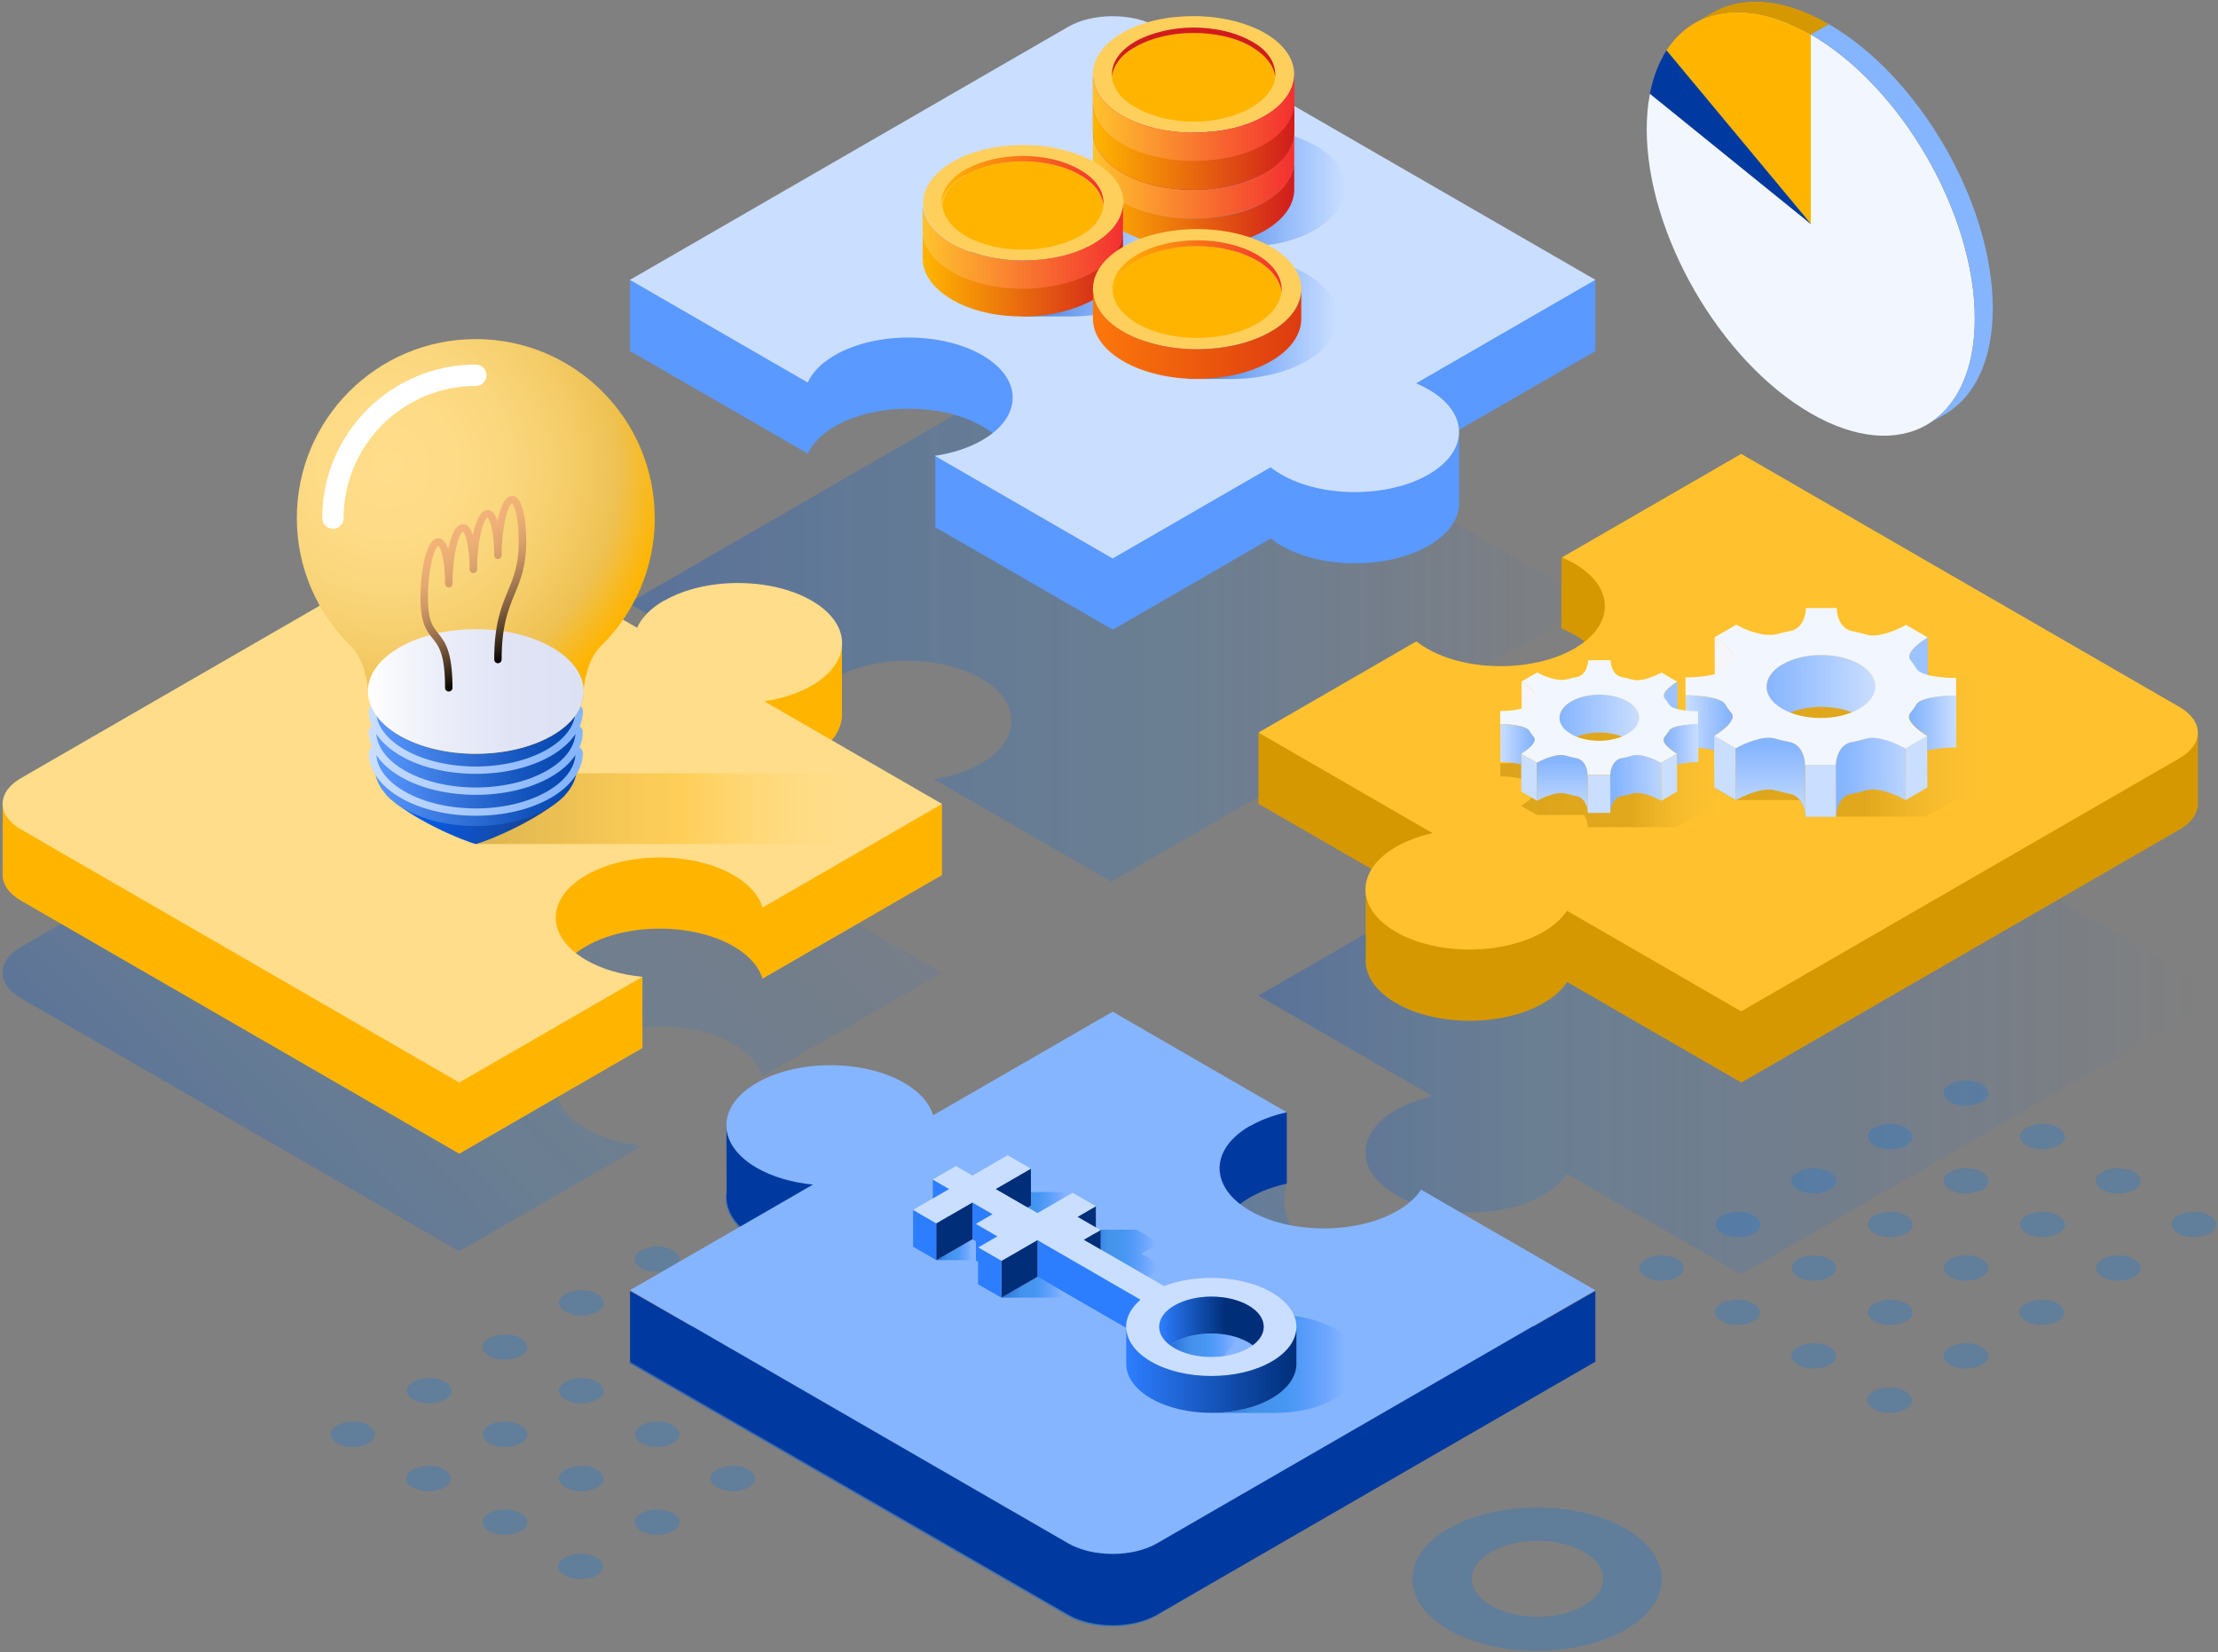 <svg width="545" height="406" viewBox="0 0 545 406" fill="none" xmlns="http://www.w3.org/2000/svg">
<rect x="0" y="0" width="545" height="406" fill="#808080" stroke="none"/>
<g clip-path="url(#clip0_66_44020)">
<path style="mix-blend-mode:multiply" d="M271.467 266.158L270.203 268.212L229.145 291.909C227.898 287.644 223.387 283.624 215.611 281.202C207.835 278.779 199.97 278.832 192.44 281.131C176.168 286.099 173.956 297.983 185.805 304.829C189.702 307.076 194.546 308.445 199.602 308.936L154.612 334.898L262.321 397.091C268.324 400.549 278.137 400.549 284.123 397.091L390.041 334.617L324.689 308.34C317.756 305.549 314.069 297.983 316.123 290.804L271.431 266.141L271.467 266.158Z" fill="url(#paint0_linear_66_44020)"/>
<path style="mix-blend-mode:multiply" opacity="0.5" d="M383.792 201.596C384.863 202.053 385.881 202.544 386.846 203.106C396.834 208.881 396.834 218.237 386.846 223.995C376.858 229.77 360.656 229.77 350.651 223.995C349.685 223.433 348.825 222.854 348.035 222.222L309.224 244.638L352.02 269.354C348.737 270.073 345.666 271.197 343.015 272.724C333.027 278.499 333.027 287.855 343.015 293.613C353.003 299.388 369.205 299.388 379.211 293.613C381.861 292.085 383.792 290.313 385.038 288.417L427.834 313.132L535.543 250.94C541.547 247.482 541.547 241.812 535.543 238.354L427.834 176.161L383.792 201.596Z" fill="url(#paint1_linear_66_44020)"/>
<path style="mix-blend-mode:multiply" opacity="0.5" d="M163.213 189.01C159.878 190.941 157.649 193.276 156.543 195.733L112.852 170.509L5.143 232.684C-0.861 236.142 -0.861 241.812 5.143 245.27L112.852 307.462L157.842 281.501C152.786 281.009 147.942 279.64 144.045 277.393C134.057 271.618 134.057 262.262 144.045 256.504C154.033 250.729 170.235 250.729 180.24 256.504C184.137 258.751 186.507 261.56 187.367 264.474L228.425 240.776L231.48 239.021L187.788 213.796C192.054 213.164 196.091 211.883 199.427 209.952C209.415 204.177 209.415 194.821 199.427 189.063C189.438 183.288 173.236 183.288 163.231 189.063L163.213 189.01Z" fill="url(#paint2_linear_66_44020)"/>
<g style="mix-blend-mode:multiply" opacity="0.5">
<path d="M283.984 86.005C277.98 82.547 268.168 82.547 262.182 86.005L154.473 148.197L198.164 173.422C199.27 170.964 201.481 168.63 204.834 166.699C214.822 160.924 231.024 160.924 241.03 166.699C251.018 172.474 251.018 181.83 241.03 187.588C237.695 189.519 233.657 190.8 229.392 191.432L273.083 216.657L311.894 194.241C312.666 194.855 313.544 195.452 314.509 196.013C324.497 201.789 340.699 201.789 350.705 196.013C360.693 190.238 360.693 180.882 350.705 175.125C349.74 174.563 348.721 174.071 347.651 173.615L391.693 148.18L283.984 85.987V86.005Z" fill="url(#paint3_linear_66_44020)"/>
</g>
<path style="mix-blend-mode:multiply" opacity="0.3" d="M399.362 375.552C387.425 368.706 367.941 368.706 356.004 375.552C344.068 382.398 344.068 393.633 356.004 400.479C367.941 407.325 387.425 407.325 399.362 400.479C411.298 393.633 411.298 382.398 399.362 375.552ZM366.361 394.51C360.041 390.824 360.041 385.031 366.361 381.345C372.68 377.659 382.861 377.659 389.181 381.345C395.5 385.031 395.5 390.824 389.181 394.51C382.861 398.197 372.68 398.197 366.361 394.51Z" fill="url(#paint4_linear_66_44020)"/>
<g style="mix-blend-mode:multiply" opacity="0.3">
<path d="M479.215 270.757C481.321 271.986 484.656 271.986 486.938 270.757C489.22 269.528 489.045 267.598 486.938 266.369C484.832 265.14 481.497 265.14 479.215 266.369C476.933 267.598 477.108 269.528 479.215 270.757Z" fill="url(#paint5_linear_66_44020)"/>
<path d="M497.996 281.465C500.102 282.694 503.438 282.694 505.72 281.465C508.002 280.236 507.826 278.305 505.72 277.076C503.613 275.848 500.278 275.848 497.996 277.076C495.714 278.305 495.889 280.236 497.996 281.465Z" fill="url(#paint6_linear_66_44020)"/>
<path d="M516.604 292.349C518.71 293.577 522.045 293.577 524.327 292.349C526.609 291.12 526.434 289.189 524.327 287.96C522.221 286.731 518.886 286.731 516.604 287.96C514.322 289.189 514.497 291.12 516.604 292.349Z" fill="url(#paint7_linear_66_44020)"/>
<path d="M542.934 298.667C540.827 297.438 537.492 297.438 535.21 298.667C532.928 299.896 533.104 301.827 535.21 303.056C537.317 304.284 540.652 304.284 542.934 303.056C545.216 301.827 545.04 299.896 542.934 298.667Z" fill="url(#paint8_linear_66_44020)"/>
<path d="M460.607 281.465C462.714 282.694 466.049 282.694 468.331 281.465C470.613 280.236 470.437 278.305 468.331 277.076C466.224 275.848 462.889 275.848 460.607 277.076C458.325 278.305 458.501 280.236 460.607 281.465Z" fill="url(#paint9_linear_66_44020)"/>
<path d="M479.215 292.349C481.321 293.577 484.656 293.577 486.938 292.349C489.22 291.12 489.045 289.189 486.938 287.96C484.832 286.731 481.497 286.731 479.215 287.96C476.933 289.189 477.108 291.12 479.215 292.349Z" fill="url(#paint10_linear_66_44020)"/>
<path d="M497.996 303.056C500.102 304.284 503.438 304.284 505.72 303.056C508.002 301.827 507.826 299.896 505.72 298.667C503.613 297.438 500.278 297.438 497.996 298.667C495.714 299.896 495.889 301.827 497.996 303.056Z" fill="url(#paint11_linear_66_44020)"/>
<path d="M524.328 309.376C522.222 308.147 518.887 308.147 516.605 309.376C514.498 310.604 514.498 312.535 516.605 313.764C518.711 314.993 522.046 314.993 524.328 313.764C526.61 312.535 526.435 310.604 524.328 309.376Z" fill="url(#paint12_linear_66_44020)"/>
<path d="M441.825 292.349C443.931 293.577 447.267 293.577 449.549 292.349C451.831 291.12 451.655 289.189 449.549 287.96C447.442 286.731 444.107 286.731 441.825 287.96C439.543 289.189 439.719 291.12 441.825 292.349Z" fill="url(#paint13_linear_66_44020)"/>
<path d="M460.607 303.056C462.714 304.284 466.049 304.284 468.331 303.056C470.613 301.827 470.437 299.896 468.331 298.667C466.224 297.438 462.889 297.438 460.607 298.667C458.325 299.896 458.501 301.827 460.607 303.056Z" fill="url(#paint14_linear_66_44020)"/>
<path d="M479.214 313.764C481.32 314.993 484.655 314.993 486.937 313.764C489.219 312.535 489.044 310.604 486.937 309.376C484.831 308.147 481.496 308.147 479.214 309.376C477.107 310.604 477.107 312.535 479.214 313.764Z" fill="url(#paint15_linear_66_44020)"/>
<path d="M505.545 320.258C503.439 319.03 500.104 319.03 497.822 320.258C495.54 321.487 495.715 323.418 497.822 324.647C499.928 325.876 503.263 325.876 505.545 324.647C507.827 323.418 507.652 321.487 505.545 320.258Z" fill="url(#paint16_linear_66_44020)"/>
<path d="M423.218 303.056C425.324 304.284 428.659 304.284 430.941 303.056C433.223 301.827 433.048 299.896 430.941 298.667C428.835 297.438 425.5 297.438 423.218 298.667C420.936 299.896 421.111 301.827 423.218 303.056Z" fill="url(#paint17_linear_66_44020)"/>
<path d="M441.824 313.764C443.931 314.993 447.266 314.993 449.548 313.764C451.83 312.535 451.654 310.604 449.548 309.376C447.442 308.147 444.106 308.147 441.824 309.376C439.718 310.604 439.718 312.535 441.824 313.764Z" fill="url(#paint18_linear_66_44020)"/>
<path d="M460.607 324.647C462.714 325.876 466.049 325.876 468.331 324.647C470.613 323.418 470.437 321.487 468.331 320.258C466.224 319.03 462.889 319.03 460.607 320.258C458.325 321.487 458.501 323.418 460.607 324.647Z" fill="url(#paint19_linear_66_44020)"/>
<path d="M486.938 330.966C484.832 329.737 481.497 329.737 479.215 330.966C476.933 332.195 477.108 334.126 479.215 335.354C481.321 336.583 484.656 336.583 486.938 335.354C489.22 334.126 489.045 332.195 486.938 330.966Z" fill="url(#paint20_linear_66_44020)"/>
<path d="M412.159 309.376C410.053 308.147 406.718 308.147 404.436 309.376C402.329 310.604 402.329 312.535 404.436 313.764C406.542 314.993 409.877 314.993 412.159 313.764C414.266 312.535 414.266 310.604 412.159 309.376Z" fill="url(#paint21_linear_66_44020)"/>
<path d="M430.767 320.258C428.661 319.03 425.326 319.03 423.044 320.258C420.762 321.487 420.937 323.418 423.044 324.647C425.15 325.876 428.485 325.876 430.767 324.647C433.049 323.418 432.874 321.487 430.767 320.258Z" fill="url(#paint22_linear_66_44020)"/>
<path d="M449.549 330.966C447.442 329.737 444.107 329.737 441.825 330.966C439.543 332.195 439.719 334.126 441.825 335.354C443.931 336.583 447.267 336.583 449.549 335.354C451.831 334.126 451.655 332.195 449.549 330.966Z" fill="url(#paint23_linear_66_44020)"/>
<path d="M468.156 341.849C466.05 340.621 462.714 340.621 460.432 341.849C458.15 343.078 458.326 345.009 460.432 346.238C462.539 347.466 465.874 347.466 468.156 346.238C470.438 345.009 470.262 343.078 468.156 341.849Z" fill="url(#paint24_linear_66_44020)"/>
</g>
<g style="mix-blend-mode:multiply" opacity="0.3">
<path d="M157.598 311.605C159.704 312.834 163.04 312.834 165.322 311.605C167.604 310.376 167.428 308.445 165.322 307.216C163.215 305.988 159.88 305.988 157.598 307.216C155.316 308.445 155.492 310.376 157.598 311.605Z" fill="url(#paint25_linear_66_44020)"/>
<path d="M176.378 322.312C178.484 323.541 181.819 323.541 184.101 322.312C186.383 321.084 186.208 319.153 184.101 317.924C181.995 316.695 178.66 316.695 176.378 317.924C174.096 319.153 174.271 321.084 176.378 322.312Z" fill="url(#paint26_linear_66_44020)"/>
<path d="M194.986 333.196C197.093 334.424 200.428 334.424 202.71 333.196C204.992 331.967 204.816 330.036 202.71 328.807C200.603 327.579 197.268 327.579 194.986 328.807C192.704 330.036 192.88 331.967 194.986 333.196Z" fill="url(#paint27_linear_66_44020)"/>
<path d="M221.316 339.515C219.209 338.286 215.874 338.286 213.592 339.515C211.31 340.744 211.486 342.674 213.592 343.903C215.699 345.132 219.034 345.132 221.316 343.903C223.598 342.674 223.422 340.744 221.316 339.515Z" fill="url(#paint28_linear_66_44020)"/>
<path d="M138.989 322.312C141.096 323.541 144.431 323.541 146.713 322.312C148.995 321.084 148.819 319.153 146.713 317.924C144.606 316.695 141.271 316.695 138.989 317.924C136.707 319.153 136.883 321.084 138.989 322.312Z" fill="url(#paint29_linear_66_44020)"/>
<path d="M157.598 333.196C159.704 334.424 163.04 334.424 165.322 333.196C167.604 331.967 167.428 330.036 165.322 328.807C163.215 327.579 159.88 327.579 157.598 328.807C155.316 330.036 155.492 331.967 157.598 333.196Z" fill="url(#paint30_linear_66_44020)"/>
<path d="M176.378 343.903C178.484 345.132 181.819 345.132 184.101 343.903C186.383 342.674 186.208 340.744 184.101 339.515C181.995 338.286 178.66 338.286 176.378 339.515C174.096 340.744 174.271 342.674 176.378 343.903Z" fill="url(#paint31_linear_66_44020)"/>
<path d="M202.71 350.223C200.604 348.995 197.269 348.995 194.987 350.223C192.88 351.452 192.88 353.383 194.987 354.612C197.093 355.84 200.428 355.84 202.71 354.612C204.992 353.383 204.817 351.452 202.71 350.223Z" fill="url(#paint32_linear_66_44020)"/>
<path d="M120.207 333.196C122.313 334.424 125.648 334.424 127.93 333.196C130.212 331.967 130.037 330.036 127.93 328.807C125.824 327.579 122.489 327.579 120.207 328.807C117.925 330.036 118.1 331.967 120.207 333.196Z" fill="url(#paint33_linear_66_44020)"/>
<path d="M138.989 343.903C141.096 345.132 144.431 345.132 146.713 343.903C148.995 342.674 148.819 340.744 146.713 339.515C144.606 338.286 141.271 338.286 138.989 339.515C136.707 340.744 136.883 342.674 138.989 343.903Z" fill="url(#paint34_linear_66_44020)"/>
<path d="M157.596 354.612C159.702 355.84 163.038 355.84 165.32 354.612C167.602 353.383 167.426 351.452 165.32 350.223C163.213 348.995 159.878 348.995 157.596 350.223C155.49 351.452 155.49 353.383 157.596 354.612Z" fill="url(#paint35_linear_66_44020)"/>
<path d="M183.928 361.106C181.821 359.877 178.486 359.877 176.204 361.106C173.922 362.335 174.097 364.266 176.204 365.495C178.31 366.723 181.646 366.723 183.928 365.495C186.21 364.266 186.034 362.335 183.928 361.106Z" fill="url(#paint36_linear_66_44020)"/>
<path d="M101.6 343.903C103.707 345.132 107.042 345.132 109.324 343.903C111.606 342.674 111.43 340.744 109.324 339.515C107.218 338.286 103.882 338.286 101.6 339.515C99.318 340.744 99.494 342.674 101.6 343.903Z" fill="url(#paint37_linear_66_44020)"/>
<path d="M120.207 354.612C122.314 355.84 125.649 355.84 127.931 354.612C130.213 353.383 130.037 351.452 127.931 350.223C125.824 348.995 122.489 348.995 120.207 350.223C118.101 351.452 118.101 353.383 120.207 354.612Z" fill="url(#paint38_linear_66_44020)"/>
<path d="M138.989 365.495C141.096 366.723 144.431 366.723 146.713 365.495C148.995 364.266 148.819 362.335 146.713 361.106C144.606 359.877 141.271 359.877 138.989 361.106C136.707 362.335 136.883 364.266 138.989 365.495Z" fill="url(#paint39_linear_66_44020)"/>
<path d="M165.322 371.814C163.215 370.585 159.88 370.585 157.598 371.814C155.316 373.043 155.492 374.974 157.598 376.203C159.704 377.431 163.04 377.431 165.322 376.203C167.604 374.974 167.428 373.043 165.322 371.814Z" fill="url(#paint40_linear_66_44020)"/>
<path d="M90.541 350.223C88.435 348.995 85.1 348.995 82.818 350.223C80.711 351.452 80.711 353.383 82.818 354.612C84.924 355.84 88.259 355.84 90.541 354.612C92.648 353.383 92.648 351.452 90.541 350.223Z" fill="url(#paint41_linear_66_44020)"/>
<path d="M109.149 361.106C107.043 359.877 103.708 359.877 101.426 361.106C99.144 362.335 99.319 364.266 101.426 365.495C103.532 366.723 106.867 366.723 109.149 365.495C111.431 364.266 111.256 362.335 109.149 361.106Z" fill="url(#paint42_linear_66_44020)"/>
<path d="M127.93 371.814C125.824 370.585 122.489 370.585 120.207 371.814C117.925 373.043 118.1 374.974 120.207 376.203C122.313 377.431 125.648 377.431 127.93 376.203C130.212 374.974 130.037 373.043 127.93 371.814Z" fill="url(#paint43_linear_66_44020)"/>
<path d="M146.538 382.697C144.431 381.468 141.096 381.468 138.814 382.697C136.532 383.926 136.708 385.857 138.814 387.085C140.921 388.314 144.256 388.314 146.538 387.085C148.82 385.857 148.644 383.926 146.538 382.697Z" fill="url(#paint44_linear_66_44020)"/>
</g>
<path d="M529.892 187.939L427.835 129.029L401.821 144.055L401.171 139.456L383.67 136.964C383.67 136.964 383.67 154.271 383.67 154.465L383.863 154.429L383.811 154.465C384.881 154.921 385.899 155.412 386.865 155.974C396.853 161.749 396.853 171.105 386.865 176.863C376.877 182.638 360.675 182.638 350.669 176.863C349.704 176.301 348.844 175.722 348.054 175.09L328.288 186.5L309.243 180.005V197.506L352.038 222.222C351.424 222.362 350.827 222.503 350.248 222.661L335.591 217.781V235.264C335.538 235.773 335.538 236.282 335.591 236.791C335.907 240.319 338.399 243.795 343.051 246.481C353.039 252.256 369.241 252.256 379.247 246.481C381.897 244.954 383.828 243.181 385.074 241.285L427.87 266L535.579 203.808C538.3 202.228 539.792 200.209 540.038 198.138L540.073 198.173V180.005L529.927 187.939H529.892Z" fill="#D69800"/>
<path d="M383.794 136.964C384.864 137.42 385.882 137.911 386.848 138.473C396.836 144.248 396.836 153.604 386.848 159.362C376.86 165.12 360.658 165.137 350.652 159.362C349.687 158.8 348.827 158.221 348.037 157.589L309.226 180.005L352.021 204.721C348.739 205.44 345.667 206.564 343.016 208.091C333.028 213.866 333.028 223.222 343.016 228.98C353.004 234.755 369.206 234.755 379.212 228.98C381.863 227.453 383.794 225.68 385.04 223.784L427.836 248.499L535.545 186.307C541.548 182.849 541.548 177.179 535.545 173.721L427.836 111.528L383.794 136.964Z" fill="#FFC22E"/>
<path d="M225.073 198.612L213.892 204.861L187.772 189.782C192.037 189.151 196.075 187.869 199.41 185.938C204.149 183.2 206.624 179.672 206.888 176.091V176.02C206.905 175.669 206.905 175.318 206.888 174.985V157.993L203.131 158.642L200.779 165.91C200.34 165.611 199.884 165.33 199.41 165.049C189.422 159.274 173.22 159.274 163.214 165.049C159.879 166.98 157.65 169.315 156.544 171.772L112.853 146.548L14.658 203.211L17.326 197.489H0.65V214.99C0.65 217.272 2.142 219.553 5.144 221.291L112.853 283.484L157.843 257.522C157.843 257.522 157.808 257.522 157.79 257.522H157.86V240.021L136.691 244.585C135.866 240.284 138.306 235.808 144.028 232.508C154.016 226.733 170.218 226.733 180.224 232.508C184.121 234.755 186.49 237.564 187.351 240.477L228.409 216.78L231.463 215.025V197.524L225.073 198.63V198.612Z" fill="#FFB500"/>
<path d="M163.214 147.531C159.879 149.462 157.649 151.796 156.543 154.254L112.852 129.029L5.143 191.204C-0.86 194.662 -0.86 200.332 5.143 203.79L112.852 265.983L157.842 240.021C152.787 239.53 147.942 238.16 144.045 235.914C134.057 230.138 134.057 220.782 144.045 215.025C154.033 209.25 170.235 209.25 180.241 215.025C184.138 217.272 186.508 220.08 187.368 222.994L228.426 199.297L231.48 197.541L187.789 172.317C192.054 171.685 196.092 170.403 199.427 168.472C209.415 162.697 209.415 153.341 199.427 147.584C189.439 141.808 173.237 141.808 163.231 147.584L163.214 147.531Z" fill="#FFDD8A"/>
<path d="M392.007 334.582V317.222L376.875 325.858L349.228 309.884C347.982 311.78 346.051 313.553 343.401 315.08C333.413 320.855 317.211 320.855 307.205 315.08C297.217 309.305 297.217 299.949 307.205 294.191C309.838 292.664 312.91 291.558 316.175 290.839C316.193 290.839 316.193 290.839 316.21 290.839H316.192V273.355L305.924 270.582L295.497 278.885L273.432 266.141L270.377 267.896L229.319 291.593C228.459 288.68 226.09 285.871 222.193 283.624C212.503 278.024 196.968 277.866 186.927 283.115L178.502 276.199L178.537 293.208C178.133 297.263 180.608 301.406 185.979 304.513C189.876 306.76 194.721 308.129 199.777 308.62L169.935 325.841L154.804 317.204V334.705L154.927 334.653L262.513 396.757C268.517 400.215 278.312 400.215 284.315 396.757L391.901 334.653L392.024 334.705V334.582H392.007Z" fill="#003AA0"/>
<path d="M307.188 276.673C309.839 275.146 312.91 274.023 316.193 273.303L273.397 248.587L270.343 250.343L229.285 274.04C228.425 271.126 226.055 268.318 222.158 266.071C212.17 260.296 195.968 260.296 185.962 266.071C175.974 271.846 175.974 281.202 185.962 286.96C189.859 289.207 194.704 290.576 199.76 291.067L154.77 317.029L262.479 379.222C268.482 382.68 278.295 382.68 284.28 379.222L391.99 317.029L349.194 292.314C347.948 294.209 346.017 295.982 343.366 297.509C333.378 303.285 317.176 303.285 307.17 297.509C297.165 291.734 297.182 282.378 307.17 276.621L307.188 276.673Z" fill="#86B5FF"/>
<path d="M392.007 86.409V68.627L369.819 73.437L284.315 24.076C278.312 20.618 268.517 20.618 262.513 24.076L171.761 76.474L154.822 68.627V86.409L154.962 86.339L198.513 111.476C199.619 109.018 201.83 106.683 205.183 104.753C215.171 98.977 231.373 98.977 241.379 104.753C246.294 107.579 248.786 111.283 248.874 115.004L229.829 111.95V129.451H230.004C230.004 129.451 229.829 129.486 229.741 129.503L273.432 154.728L312.243 132.312C313.015 132.926 313.893 133.523 314.858 134.085C324.846 139.86 341.048 139.86 351.054 134.085C355.846 131.311 358.339 127.713 358.532 124.079H358.549V123.658C358.549 123.658 358.549 123.64 358.549 123.623V106.227L351.423 109.72L391.884 86.356L392.024 86.427L392.007 86.409Z" fill="#5A99FF"/>
<path d="M284.298 6.575C278.295 3.117 268.483 3.117 262.497 6.575L154.788 68.768L198.479 93.992C199.585 91.535 201.796 89.2 205.149 87.269C215.137 81.494 231.339 81.494 241.345 87.269C251.333 93.044 251.333 102.4 241.345 108.158C238.009 110.089 233.972 111.37 229.707 112.002L273.398 137.227L312.209 114.811C312.981 115.425 313.859 116.022 314.824 116.584C324.812 122.359 341.014 122.359 351.02 116.584C361.008 110.809 361.008 101.453 351.02 95.695C350.054 95.133 349.036 94.642 347.966 94.185L392.008 68.75L284.298 6.575Z" fill="#CADEFF"/>
<path d="M444.931 55.005V8.471C467.189 21.32 485.234 52.566 485.234 78.282C485.234 103.998 467.189 114.407 444.931 101.558C422.673 88.709 404.628 57.445 404.628 31.747C404.628 28.605 404.909 25.708 405.418 23.04L444.931 55.023V55.005Z" fill="#F2F7FF"/>
<path d="M444.93 8.471V55.006L409.489 12.403C416.3 1.818 429.623 -0.359 444.93 8.471Z" fill="#FFB500"/>
<path d="M444.932 55.005L405.418 23.022C406.208 18.88 407.613 15.316 409.491 12.385L444.932 54.987V55.005Z" fill="#003AA0"/>
<path d="M449.355 5.925C471.613 18.774 489.658 50.02 489.658 75.736C489.658 88.41 485.269 97.345 478.16 101.628L478.02 101.716C477.915 101.786 477.792 101.838 477.686 101.909L473.667 104.226C480.828 99.96 485.252 90.99 485.252 78.264C485.252 52.565 467.207 21.302 444.949 8.453L449.372 5.908H449.355V5.925Z" fill="#86B5FF"/>
<path d="M420.814 3.117C428.116 -1.131 438.209 -0.534 449.356 5.908L444.932 8.453C434.102 2.204 424.289 1.467 417.04 5.311L420.814 3.117Z" fill="#D69800"/>
<path d="M263.304 292.91H247.611L246.786 293.367L254.071 297.579L254.931 298.088L263.567 293.086L263.304 292.91Z" fill="url(#paint45_linear_66_44020)"/>
<path d="M262.778 318.257L254.932 313.711L246.05 318.854H261.743L262.778 318.257Z" fill="url(#paint46_linear_66_44020)"/>
<path style="mix-blend-mode:multiply" d="M297.638 333.442C298.762 333.442 299.868 333.354 300.938 333.196C301.5 331.967 302.588 330.808 304.256 329.843C304.642 329.615 305.063 329.422 305.485 329.229C300.447 326.999 293.18 327.192 288.545 329.843C288.159 330.071 287.808 330.299 287.492 330.563C287.826 330.808 288.159 331.072 288.545 331.282C290.968 332.687 294.198 333.459 297.621 333.459L297.638 333.442Z" fill="url(#paint47_linear_66_44020)"/>
<path d="M328.129 326.542C325.251 324.892 321.722 323.822 318.018 323.33C318.37 324.19 318.563 325.103 318.563 326.033V335.091C318.563 338.303 316.386 341.358 312.436 343.64C308.487 345.922 303.238 347.168 297.639 347.168H313.332C318.931 347.168 324.162 345.922 328.129 343.64C332.079 341.358 334.256 338.321 334.256 335.091C334.256 331.861 332.079 328.824 328.129 326.542Z" fill="url(#paint48_linear_66_44020)"/>
<path d="M239.8 304.496H238.94L230.075 309.639H239.8V304.496Z" fill="url(#paint49_linear_66_44020)"/>
<path d="M286.124 311.306L280.454 308.041L284.966 305.443L279.261 302.143H270.238L270.431 302.266L266.306 304.653L286.001 316.01L282.017 313.711L286.142 311.324L286.124 311.306Z" fill="url(#paint50_linear_66_44020)"/>
<path d="M266.306 304.636L270.431 302.249V311.306L266.306 313.693V304.636Z" fill="#002E79"/>
<path d="M243.924 298.317L238.939 295.438V304.496L243.924 307.374V298.317Z" fill="#2D7EFF"/>
<path d="M280.296 319.294L254.931 304.654V313.712L280.296 328.351V319.294Z" fill="#2D7EFF"/>
<path d="M254.932 304.654L246.05 309.797V318.855L254.932 313.712V304.654Z" fill="#002E79"/>
<path d="M245.504 303.987L239.799 300.687V309.744L245.504 313.044V303.987Z" fill="#2D7EFF"/>
<path d="M230.075 300.563L224.37 297.263V306.338L230.075 309.639V300.563Z" fill="#2D7EFF"/>
<path d="M233.234 292.138L229.214 289.803V298.878L233.234 301.196V292.138Z" fill="#2D7EFF"/>
<path d="M244.644 292.138L253.315 287.152V296.21L244.644 301.195V292.138Z" fill="#002E79"/>
<path d="M264.76 298.983L269.272 296.385V305.443L264.76 308.041V298.983Z" fill="#002E79"/>
<path d="M238.94 295.438L230.075 300.564V309.639L238.94 304.496V295.438Z" fill="#002E79"/>
<path d="M286.001 315.993L266.306 304.636L270.431 302.249L264.761 298.984L269.272 296.386L263.567 293.086L254.931 298.089L244.645 292.155L253.281 287.153L247.576 283.853L238.94 288.855L234.885 286.521L229.18 289.821L233.235 292.155L224.353 297.281L230.057 300.581L238.94 295.456L243.907 298.334L239.782 300.722L245.083 303.793L240.326 306.532L246.031 309.832L254.913 304.706L280.243 319.346C274.784 324.033 275.627 330.475 282.806 334.618C286.756 336.9 292.004 338.146 297.604 338.146C303.204 338.146 308.435 336.9 312.402 334.618C316.351 332.336 318.528 329.299 318.528 326.069C318.528 322.839 316.351 319.802 312.402 317.52C305.222 313.378 294.076 312.886 285.948 316.028H285.983L286.001 315.993ZM310.488 326.016C310.488 328 309.154 329.861 306.732 331.265C304.309 332.669 301.08 333.442 297.657 333.442C294.234 333.442 291.004 332.669 288.581 331.265C283.561 328.369 283.561 323.664 288.581 320.768C293.602 317.872 301.729 317.872 306.749 320.768C309.172 322.172 310.506 324.033 310.506 326.016H310.488Z" fill="#CADEFF"/>
<path d="M287.475 330.545C287.808 330.299 288.142 330.071 288.563 329.825C293.583 326.929 301.711 326.929 306.731 329.825C307.117 330.053 307.468 330.282 307.819 330.545C309.557 329.246 310.523 327.666 310.523 326.016C310.523 324.032 309.189 322.172 306.766 320.767C301.746 317.871 293.619 317.871 288.598 320.767C283.982 323.436 283.631 327.631 287.51 330.545H287.492H287.475Z" fill="url(#paint51_linear_66_44020)"/>
<path d="M312.437 334.565C308.487 336.847 303.238 338.094 297.639 338.094C292.039 338.094 286.808 336.847 282.841 334.565C278.892 332.283 276.855 329.299 276.75 326.315H276.732V335.127C276.732 338.216 278.769 341.271 282.841 343.623C286.791 345.905 292.039 347.151 297.639 347.151C303.238 347.151 308.469 345.905 312.437 343.623C316.386 341.341 318.563 338.304 318.563 335.074V326.017C318.563 329.229 316.386 332.283 312.437 334.565Z" fill="url(#paint52_linear_66_44020)"/>
<path d="M246.049 309.796L240.326 306.514V315.571L246.049 318.854V309.796Z" fill="#2D7EFF"/>
<path style="mix-blend-mode:multiply" opacity="0.6" d="M426.272 185.868C426.009 185.411 425.693 184.973 425.324 184.534C424.043 183.27 426.992 181.128 428.326 180.356C428.361 180.356 424.429 178.109 424.429 178.109H412.914C412.142 177.144 411.948 175.81 411.948 175.125H406.419C406.419 176.02 406.05 178.039 404.523 178.917C404.207 179.11 403.839 179.233 403.417 179.285C402.627 179.443 401.873 179.619 401.118 179.829C401.065 179.829 401.048 179.829 401.03 179.829C400.275 179.619 399.52 179.443 398.748 179.285C396.291 178.917 395.782 176.196 395.782 175.107H390.252C390.252 176.003 389.883 178.021 388.356 178.899C388.04 179.092 387.672 179.215 387.25 179.268C386.461 179.426 385.706 179.601 384.951 179.812C382.423 180.356 379.088 178.864 377.754 178.092L373.839 180.338C375.174 181.111 378.105 183.235 376.806 184.516C376.437 184.955 376.121 185.394 375.858 185.85C375.753 186.096 375.507 186.307 375.209 186.5C373.681 187.377 370.206 187.588 368.644 187.588V190.783C370.504 190.783 375.191 191.081 375.823 192.503C376.086 192.959 376.385 193.398 376.771 193.837C378.052 195.101 375.103 197.243 373.769 198.015L377.649 200.262C377.789 200.192 377.947 200.086 378.14 199.999L377.684 200.262H389.181C389.936 201.245 390.129 202.579 390.129 203.246H411.808L417.215 200.262H424.324L428.238 198.015C426.904 197.243 423.973 195.119 425.272 193.837C425.482 193.574 425.693 193.311 425.886 193.047H429.537L433.452 190.8V187.606C431.451 187.676 426.904 187.307 426.29 185.868L426.325 185.92L426.272 185.868Z" fill="url(#paint53_linear_66_44020)"/>
<path style="mix-blend-mode:multiply" opacity="0.6" d="M492.977 176.916C492.608 176.302 492.187 175.687 491.696 175.09C489.94 173.353 493.978 170.421 495.803 169.368C495.838 169.368 490.467 166.278 490.467 166.278H474.739C473.686 164.944 473.405 163.136 473.405 162.188H465.839C465.839 163.417 465.33 166.173 463.241 167.367C462.82 167.63 462.293 167.788 461.714 167.876C460.643 168.086 459.59 168.332 458.572 168.631C458.502 168.631 458.466 168.631 458.449 168.613C457.413 168.315 456.395 168.086 455.324 167.858C451.972 167.349 451.252 163.645 451.287 162.136H443.721C443.721 163.364 443.23 166.12 441.123 167.314C440.702 167.577 440.176 167.735 439.596 167.823C438.526 168.034 437.472 168.28 436.454 168.578C432.979 169.333 428.432 167.279 426.607 166.226L421.253 169.315C423.078 170.368 427.081 173.282 425.29 175.038C424.781 175.635 424.342 176.231 423.991 176.863C423.833 177.214 423.517 177.478 423.096 177.741C421.025 178.935 416.268 179.215 414.126 179.215V183.586C416.671 183.586 423.078 183.99 423.956 185.938C424.325 186.553 424.728 187.167 425.237 187.764C426.993 189.502 422.955 192.416 421.13 193.487L426.431 196.576C426.624 196.471 426.835 196.348 427.098 196.207L426.484 196.576H442.194C443.23 197.928 443.493 199.736 443.476 200.666H473.124L480.514 196.576H490.239L495.592 193.487C493.767 192.433 489.765 189.519 491.555 187.764C491.854 187.395 492.134 187.044 492.398 186.676H497.383L502.737 183.586V179.215C499.998 179.321 493.784 178.812 492.924 176.846L492.959 176.916H492.977Z" fill="url(#paint54_linear_66_44020)"/>
<path d="M425.818 161.311C425.818 159.626 422.816 157.485 421.324 156.607L421.359 169.351C422.851 170.229 425.853 172.353 425.853 174.055L425.818 161.311Z" fill="#F5F5FA"/>
<path d="M473.722 169.351L473.687 156.607C472.159 157.485 469.14 159.626 469.14 161.346L469.175 174.09C469.175 172.405 472.212 170.229 473.722 169.351Z" fill="#9DC3FF"/>
<path d="M438.052 175.951C443.3 172.932 451.761 172.932 456.957 175.951C459.555 177.443 460.836 179.426 460.854 181.392L460.819 168.631C460.819 166.665 459.52 164.699 456.922 163.189C451.726 160.17 443.265 160.17 438.017 163.189C435.383 164.716 434.084 166.7 434.084 168.684L434.12 181.427C434.12 179.444 435.419 177.443 438.052 175.933V175.951Z" fill="url(#paint55_linear_66_44020)"/>
<path d="M426.502 183.85L421.183 180.76L421.236 193.504L426.537 196.594L426.502 183.85Z" fill="#CADEFF"/>
<path d="M473.598 193.504L473.546 180.76L468.209 183.85L468.245 196.594L473.598 193.504Z" fill="#CADEFF"/>
<path d="M436.403 194.241C437.438 194.54 438.456 194.768 439.527 194.996C442.845 195.488 443.565 199.121 443.565 200.648L443.529 187.904C443.529 186.377 442.81 182.761 439.492 182.252C438.421 182.041 437.368 181.796 436.368 181.497C433.366 180.462 428.31 182.796 426.502 183.849L426.538 196.611C428.363 195.558 433.401 193.223 436.403 194.259V194.241Z" fill="url(#paint56_linear_66_44020)"/>
<path d="M453.728 195.506C454.149 195.242 454.641 195.084 455.255 194.997C456.326 194.786 457.362 194.54 458.38 194.242C461.399 193.206 466.402 195.541 468.228 196.594L468.192 183.832C466.367 182.779 461.364 180.445 458.345 181.48C457.309 181.779 456.291 182.007 455.22 182.235C454.641 182.323 454.132 182.516 453.693 182.744C451.639 183.92 451.218 186.641 451.078 187.922L451.113 200.666C451.218 199.385 451.674 196.664 453.728 195.488V195.506Z" fill="url(#paint57_linear_66_44020)"/>
<path d="M425.308 175.055C427.064 176.793 423.026 179.707 421.201 180.778L426.502 183.867C428.327 182.814 433.365 180.479 436.367 181.515C437.368 181.813 438.421 182.041 439.492 182.27C442.844 182.779 443.564 186.483 443.529 187.992H451.059C451.165 186.711 451.621 183.99 453.675 182.814C454.096 182.55 454.623 182.392 455.202 182.305C456.273 182.094 457.309 181.848 458.327 181.55C461.346 180.514 466.349 182.849 468.174 183.902L473.528 180.813C471.703 179.759 467.7 176.846 469.491 175.09C470 174.493 470.439 173.897 470.79 173.265C470.948 172.914 471.264 172.65 471.685 172.387C473.756 171.193 478.513 170.912 480.637 170.912V166.542C477.899 166.647 471.685 166.138 470.825 164.172C470.456 163.557 470.035 162.943 469.543 162.346C467.788 160.608 471.825 157.695 473.651 156.624L468.35 153.534C466.524 154.588 461.486 156.922 458.485 155.886C457.449 155.588 456.431 155.36 455.36 155.132C452.007 154.623 451.288 150.919 451.323 149.409H443.757C443.757 150.638 443.266 153.394 441.159 154.588C440.738 154.851 440.211 155.009 439.632 155.097C438.561 155.307 437.508 155.553 436.49 155.851C433.014 156.606 428.468 154.552 426.642 153.499L421.288 156.589C423.114 157.642 427.116 160.556 425.326 162.276C424.817 162.873 424.378 163.47 424.027 164.102C423.869 164.453 423.553 164.716 423.132 164.979C421.06 166.173 416.303 166.454 414.162 166.454V170.825C416.707 170.825 423.114 171.228 423.992 173.194C424.36 173.809 424.764 174.423 425.273 175.02H425.291L425.308 175.055ZM438.017 163.206C443.266 160.187 451.726 160.187 456.922 163.206C462.118 166.226 462.101 171.123 456.852 174.16C451.604 177.179 443.143 177.179 437.947 174.16C432.751 171.141 432.768 166.243 438.017 163.206Z" fill="#F2F7FF"/>
<path d="M421.183 180.76C423.009 179.707 427.046 176.793 425.291 175.038C424.782 174.441 424.343 173.844 424.009 173.212C423.149 171.264 416.76 170.842 414.179 170.842L414.214 183.586C415.812 183.586 418.884 183.762 421.201 184.341V180.725V180.76H421.183Z" fill="url(#paint58_linear_66_44020)"/>
<path d="M451.147 200.701L451.094 187.939H443.564L443.582 200.701H451.147Z" fill="#CADEFF"/>
<path d="M480.708 183.621L480.673 170.877C478.549 170.877 473.809 171.158 471.721 172.352C471.299 172.615 470.966 172.879 470.825 173.23C470.457 173.844 470.018 174.458 469.526 175.055C467.753 176.793 471.756 179.707 473.564 180.778V184.446C475.898 183.832 479.093 183.639 480.708 183.639V183.621Z" fill="url(#paint59_linear_66_44020)"/>
<path d="M377.159 170.947C377.159 169.719 374.965 168.139 373.876 167.507L373.912 176.828C375 177.477 377.194 179.022 377.194 180.268L377.159 170.947Z" fill="#F5F5FA"/>
<path d="M412.196 176.828L412.161 167.507C411.055 168.156 408.843 169.719 408.843 170.965L408.878 180.286C408.878 179.057 411.108 177.46 412.196 176.828Z" fill="#9DC3FF"/>
<path d="M386.111 181.655C389.955 179.443 396.134 179.443 399.943 181.655C401.839 182.743 402.77 184.183 402.787 185.64L402.752 176.301C402.752 174.862 401.804 173.422 399.908 172.317C396.099 170.105 389.92 170.105 386.076 172.317C384.145 173.422 383.197 174.879 383.197 176.336L383.232 185.657C383.232 184.2 384.18 182.743 386.111 181.638V181.655Z" fill="url(#paint60_linear_66_44020)"/>
<path d="M377.65 187.43L373.771 185.184L373.806 194.487L377.685 196.751L377.65 187.43Z" fill="#CADEFF"/>
<path d="M412.107 194.487L412.072 185.184L408.158 187.43L408.193 196.751L412.107 194.487Z" fill="#CADEFF"/>
<path d="M384.9 195.031C385.654 195.242 386.409 195.417 387.182 195.575C389.604 195.944 390.148 198.595 390.148 199.7L390.113 190.379C390.113 189.274 389.586 186.623 387.146 186.254C386.356 186.096 385.602 185.921 384.864 185.71C382.67 184.955 378.984 186.658 377.65 187.43L377.685 196.769C379.019 195.997 382.705 194.294 384.9 195.049V195.031Z" fill="url(#paint61_linear_66_44020)"/>
<path d="M397.573 195.944C397.889 195.751 398.241 195.628 398.679 195.575C399.469 195.417 400.207 195.242 400.961 195.031C403.173 194.276 406.824 195.979 408.158 196.751L408.123 187.413C406.789 186.64 403.12 184.938 400.926 185.693C400.171 185.903 399.417 186.079 398.644 186.237C398.223 186.307 397.854 186.447 397.538 186.605C396.029 187.465 395.73 189.449 395.625 190.397L395.66 199.718C395.73 198.77 396.064 196.786 397.573 195.926V195.944Z" fill="url(#paint62_linear_66_44020)"/>
<path d="M376.772 180.988C378.054 182.252 375.105 184.393 373.771 185.166L377.65 187.413C378.984 186.64 382.67 184.938 384.865 185.692C385.602 185.903 386.374 186.079 387.147 186.237C389.604 186.605 390.113 189.326 390.113 190.414H395.625C395.695 189.466 396.029 187.483 397.538 186.623C397.854 186.43 398.223 186.307 398.644 186.254C399.434 186.096 400.171 185.921 400.926 185.71C403.138 184.955 406.789 186.658 408.123 187.43L412.038 185.183C410.704 184.411 407.772 182.287 409.071 181.006C409.44 180.567 409.756 180.128 410.019 179.672C410.124 179.426 410.37 179.215 410.668 179.022C412.196 178.144 415.671 177.934 417.216 177.934V174.739C415.215 174.809 410.668 174.441 410.054 173.001C409.791 172.545 409.475 172.106 409.106 171.667C407.825 170.403 410.774 168.262 412.108 167.489L408.228 165.242C406.894 166.015 403.208 167.717 401.014 166.963C400.259 166.752 399.504 166.576 398.732 166.419C396.274 166.05 395.765 163.329 395.765 162.241H390.236C390.236 163.136 389.867 165.155 388.34 166.032C388.024 166.225 387.656 166.348 387.234 166.401C386.444 166.559 385.69 166.734 384.935 166.945C382.407 167.489 379.072 165.997 377.738 165.225L373.823 167.472C375.157 168.244 378.089 170.368 376.79 171.632C376.421 172.071 376.105 172.51 375.842 172.966C375.737 173.212 375.491 173.422 375.192 173.615C373.665 174.493 370.19 174.704 368.627 174.704V177.899C370.488 177.899 375.175 178.197 375.807 179.636C376.07 180.093 376.369 180.532 376.755 180.97L376.772 180.988ZM386.076 172.334C389.92 170.122 396.099 170.122 399.908 172.334C403.717 174.546 403.7 178.127 399.855 180.356C396.011 182.568 389.832 182.568 386.023 180.356C382.214 178.144 382.232 174.563 386.076 172.334Z" fill="#F2F7FF"/>
<path d="M373.771 185.183C375.105 184.411 378.054 182.287 376.772 181.005C376.404 180.567 376.088 180.128 375.824 179.671C375.193 178.25 370.523 177.934 368.645 177.934L368.68 187.255C369.856 187.255 372.086 187.377 373.788 187.799V185.148V185.183H373.771Z" fill="url(#paint63_linear_66_44020)"/>
<path d="M395.677 199.753L395.642 190.415H390.13L390.148 199.753H395.677Z" fill="#CADEFF"/>
<path d="M417.303 187.255L417.268 177.934C415.724 177.934 412.248 178.144 410.721 179.022C410.405 179.215 410.177 179.408 410.071 179.671C409.808 180.128 409.474 180.567 409.123 181.005C407.824 182.269 410.756 184.411 412.09 185.183V187.869C413.793 187.413 416.127 187.272 417.321 187.272L417.303 187.255Z" fill="url(#paint64_linear_66_44020)"/>
<path style="mix-blend-mode:multiply" opacity="0.6" d="M218.471 190.01H127.385L116.116 198.699L116.906 207.388H214.346L218.471 190.01Z" fill="url(#paint65_linear_66_44020)"/>
<path d="M94.876 195.259C100.897 201.28 113.852 206.634 116.906 207.388C119.961 206.634 132.915 201.262 138.919 195.259C125.121 194.434 108.674 194.434 94.876 195.259Z" fill="url(#paint66_linear_66_44020)"/>
<path d="M92.086 170.508V188.641C92.086 192.31 94.509 195.979 99.354 198.77C109.043 204.369 124.771 204.369 134.461 198.77C139.306 195.979 141.728 192.31 141.728 188.641V170.508H92.086Z" fill="url(#paint67_linear_66_44020)"/>
<path d="M143.202 179.742C143.202 179.25 142.868 178.759 142.412 178.495C142.956 177.232 143.237 175.933 143.237 174.581C143.202 173.879 142.499 173.142 141.745 173.142C140.99 173.142 141.745 174.581 141.745 174.581H141.394C141.394 178.162 138.918 181.567 134.407 184.165C124.753 189.73 109.042 189.73 99.388 184.165C94.876 181.567 92.401 178.162 92.401 174.581H92.015C92.015 174.581 92.752 173.142 92.015 173.142C91.278 173.142 90.576 173.879 90.576 174.581C90.576 175.915 90.856 177.214 91.383 178.478C90.927 178.741 90.576 179.25 90.576 179.742C90.576 181.076 90.856 182.375 91.383 183.621C90.927 183.884 90.576 184.393 90.576 184.885C90.576 189.151 93.384 193.1 98.475 196.049C108.638 201.912 125.174 201.912 135.32 196.049C140.411 193.1 143.219 189.133 143.219 184.885C143.184 184.411 142.85 183.902 142.394 183.639C142.938 182.375 143.219 181.076 143.184 179.724H143.202V179.742ZM134.442 194.469C124.788 200.034 109.077 200.034 99.423 194.469C95.192 192.029 92.752 188.87 92.472 185.534C93.806 187.536 95.842 189.361 98.51 190.906C108.674 196.769 125.209 196.769 135.355 190.906C138.023 189.361 140.059 187.536 141.394 185.534C141.113 188.87 138.673 192.029 134.442 194.469ZM134.442 189.309C124.788 194.891 109.077 194.891 99.423 189.309C95.192 186.869 92.752 183.709 92.472 180.374C93.806 182.375 95.842 184.2 98.51 185.745C108.674 191.608 125.209 191.608 135.355 185.745C138.023 184.2 140.059 182.375 141.394 180.374C141.113 183.709 138.673 186.869 134.442 189.309Z" fill="url(#paint68_linear_66_44020)"/>
<path d="M160.878 127.291C160.878 102.997 141.201 83.319 116.906 83.319C92.612 83.319 72.935 102.997 72.935 127.291C72.935 139.649 78.043 150.796 86.24 158.783C89.575 162.135 90.418 168.191 90.418 169.894C90.418 173.808 92.998 177.723 98.177 180.725C108.533 186.71 125.315 186.693 135.671 180.725C140.85 177.74 143.43 173.826 143.43 169.894C143.43 168.191 144.255 162.135 147.625 158.765C155.788 150.796 160.896 139.649 160.896 127.291H160.878Z" fill="url(#paint69_radial_66_44020)"/>
<path style="mix-blend-mode:multiply" d="M98.16 159.081C108.516 153.095 125.298 153.095 135.654 159.081C146.011 165.049 146.011 174.739 135.654 180.725C125.298 186.693 108.516 186.711 98.16 180.725C87.803 174.739 87.803 165.049 98.16 159.081Z" fill="url(#paint70_linear_66_44020)"/>
<path d="M81.816 129.924C80.359 129.924 79.183 128.748 79.183 127.291C79.183 106.49 96.105 89.568 116.906 89.568C118.363 89.568 119.539 90.745 119.539 92.201C119.539 93.658 118.363 94.835 116.906 94.835C99.001 94.835 84.432 109.404 84.432 127.309C84.432 128.766 83.255 129.942 81.799 129.942H81.816V129.924Z" fill="white"/>
<path style="mix-blend-mode:screen" d="M126.735 122.078C126.174 121.762 125.542 121.762 124.963 122.078C123.751 122.78 122.856 125.062 122.259 127.976C121.873 126.818 121.346 125.94 120.679 125.554C120.118 125.22 119.486 125.238 118.906 125.554C117.695 126.256 116.783 128.538 116.203 131.452C115.817 130.293 115.29 129.416 114.623 129.03C114.062 128.696 113.43 128.714 112.85 129.03C111.639 129.732 110.726 132.014 110.147 134.928C109.761 133.769 109.234 132.891 108.567 132.505C108.006 132.189 107.374 132.189 106.794 132.505C104.512 133.822 103.319 140.738 103.319 146.899C103.319 153.06 104.811 155.009 106.25 156.799C107.777 158.695 109.357 160.644 109.357 168.999C109.357 169.508 109.761 169.912 110.27 169.912C110.779 169.912 111.183 169.508 111.183 168.999C111.183 159.994 109.322 157.677 107.672 155.641C106.321 153.956 105.144 152.499 105.144 146.882C105.144 139.913 106.619 134.77 107.69 134.103C108.287 134.489 109.357 137.578 109.357 143.406C109.357 143.915 109.761 144.319 110.27 144.319C110.779 144.319 111.183 143.915 111.183 143.406C111.183 136.437 112.657 131.294 113.728 130.609C114.325 130.996 115.396 134.085 115.396 139.913C115.396 140.422 115.799 140.826 116.309 140.826C116.818 140.826 117.221 140.422 117.221 139.913C117.221 132.944 118.696 127.801 119.767 127.134C120.363 127.52 121.434 130.609 121.434 136.437C121.434 136.946 121.838 137.35 122.347 137.35C122.856 137.35 123.26 136.946 123.26 136.437C123.26 129.468 124.734 124.325 125.805 123.658C126.402 124.044 127.473 127.134 127.473 132.962C127.473 138.789 126.174 141.896 124.787 145.232C123.207 149.041 121.434 153.341 121.434 162.048C121.434 162.557 121.838 162.961 122.347 162.961C122.856 162.961 123.26 162.557 123.26 162.048C123.26 153.728 124.892 149.76 126.472 145.934C127.929 142.423 129.298 139.105 129.298 132.962C129.298 128.415 128.614 123.167 126.665 122.043L126.735 122.078Z" fill="url(#paint71_linear_66_44020)"/>
<path style="mix-blend-mode:multiply" opacity="0.6" d="M281.034 53.04C275.82 49.95 268.869 48.634 262.041 48.757H251.333V50.495C249.332 51.162 247.331 51.952 245.716 52.9C235.956 58.517 236.079 67.75 245.716 73.49C247.313 74.438 249.332 75.228 251.21 75.895V77.755H264.059C270.203 77.615 276.364 76.299 281.051 73.472C290.811 67.855 290.688 58.622 280.911 52.882L281.051 53.022L281.034 53.04Z" fill="url(#paint72_linear_66_44020)"/>
<path style="mix-blend-mode:multiply" opacity="0.6" d="M323.249 35.802C317.895 32.713 310.944 31.396 303.993 31.519H293.162V33.257C291.021 33.924 289.16 34.714 287.405 35.662C277.504 41.419 277.645 50.653 287.545 56.393C289.283 57.34 291.161 58.253 293.162 58.797V60.658H306.134C312.278 60.518 318.58 59.201 323.249 56.375C333.149 50.617 333.009 41.384 323.109 35.644L323.249 35.785V35.802Z" fill="url(#paint73_linear_66_44020)"/>
<path d="M310.805 49.564C305.995 52.373 299.711 53.707 293.286 53.707C286.862 53.707 280.577 52.25 275.768 49.564C270.958 46.755 268.553 43.157 268.553 39.4V46.492C268.553 50.108 270.958 53.847 275.768 56.656C280.577 59.464 286.862 60.798 293.286 60.798C299.711 60.798 305.995 59.341 310.805 56.656C315.615 53.847 318.019 50.249 318.019 46.492V39.4C318.019 43.016 315.615 46.755 310.805 49.564Z" fill="url(#paint74_linear_66_44020)"/>
<path d="M310.805 42.49C305.995 45.299 299.711 46.633 293.286 46.633C286.862 46.633 280.577 45.176 275.768 42.49C270.958 39.682 268.553 36.083 268.553 32.327V39.418C268.553 43.034 270.958 46.773 275.768 49.582C280.577 52.391 286.862 53.725 293.286 53.725C299.711 53.725 305.995 52.268 310.805 49.582C315.615 46.773 318.019 43.175 318.019 39.418V32.327C318.019 35.943 315.615 39.682 310.805 42.49Z" fill="url(#paint75_linear_66_44020)"/>
<path d="M310.805 35.398C305.995 38.207 299.711 39.541 293.286 39.541C286.862 39.541 280.577 38.084 275.768 35.398C270.958 32.59 268.553 28.991 268.553 25.235V32.327C268.553 35.943 270.958 39.681 275.768 42.49C280.577 45.299 286.862 46.633 293.286 46.633C299.711 46.633 305.995 45.176 310.805 42.49C315.615 39.681 318.019 36.083 318.019 32.327V25.235C318.019 28.851 315.615 32.59 310.805 35.398Z" fill="url(#paint76_linear_66_44020)"/>
<path d="M268.535 18.266C268.535 14.65 270.94 10.911 275.75 8.103C280.559 5.294 286.844 3.96 293.268 3.96C299.693 3.96 305.977 5.417 310.787 8.103C315.596 10.911 318.001 14.51 318.001 18.266C318.001 22.023 315.596 25.621 310.787 28.43C305.977 31.238 299.693 32.572 293.268 32.572C286.844 32.572 280.559 31.116 275.75 28.43C270.94 25.621 268.535 22.023 268.535 18.266Z" fill="#FFCF5C"/>
<path d="M310.805 28.447C305.995 31.256 299.711 32.59 293.286 32.59C286.862 32.59 280.577 31.133 275.768 28.447C270.958 25.639 268.553 22.04 268.553 18.284V25.375C268.553 28.991 270.958 32.73 275.768 35.539C280.577 38.347 286.862 39.682 293.286 39.682C299.711 39.682 305.995 38.225 310.805 35.539C315.615 32.73 318.019 29.132 318.019 25.375V18.284C318.019 21.9 315.615 25.639 310.805 28.447Z" fill="url(#paint77_linear_66_44020)"/>
<path d="M279.102 26.428C283.104 28.693 288.195 29.904 293.286 29.904C298.376 29.904 303.589 28.693 307.469 26.428C311.085 24.287 313.086 21.619 313.349 18.933C313.086 16.247 311.208 13.439 307.469 11.438C303.467 9.173 298.376 8.085 293.286 8.085C288.195 8.085 282.982 9.156 279.102 11.438C275.486 13.579 273.485 16.247 273.222 18.933C273.485 21.619 275.363 24.427 279.102 26.428Z" fill="#FFB500"/>
<path d="M279.102 11.455C283.104 9.191 288.195 8.103 293.286 8.103C298.376 8.103 303.589 9.173 307.469 11.455C311.085 13.597 313.086 16.265 313.349 18.951V18.284C313.349 15.335 311.489 12.263 307.469 10.121C303.467 7.857 298.376 6.769 293.286 6.769C288.195 6.769 282.982 7.98 279.102 10.121C275.1 12.386 273.222 15.335 273.222 18.284C273.222 21.233 273.222 18.688 273.222 18.951C273.485 16.265 275.363 13.457 279.102 11.455Z" fill="url(#paint78_linear_66_44020)"/>
<path d="M310.805 28.447C305.995 31.256 299.711 32.59 293.286 32.59C286.862 32.59 280.577 31.133 275.768 28.447C270.958 25.639 268.553 22.04 268.553 18.284V25.375C268.553 28.991 270.958 32.73 275.768 35.539C280.577 38.347 286.862 39.682 293.286 39.682C299.711 39.682 305.995 38.225 310.805 35.539C315.615 32.73 318.019 29.132 318.019 25.375V18.284C318.019 21.9 315.615 25.639 310.805 28.447Z" fill="url(#paint79_linear_66_44020)"/>
<path d="M310.805 35.398C305.995 38.207 299.711 39.541 293.286 39.541C286.862 39.541 280.577 38.084 275.768 35.398C270.958 32.59 268.553 28.991 268.553 25.235V32.327C268.553 35.943 270.958 39.681 275.768 42.49C280.577 45.299 286.862 46.633 293.286 46.633C299.711 46.633 305.995 45.176 310.805 42.49C315.615 39.681 318.019 36.083 318.019 32.327V25.235C318.019 28.851 315.615 32.59 310.805 35.398Z" fill="url(#paint80_linear_66_44020)"/>
<path d="M268.729 66.679C263.919 69.487 257.635 70.822 251.333 70.822C245.032 70.822 238.747 69.365 233.938 66.679C229.128 63.87 226.723 60.272 226.723 56.638V63.589C226.723 67.206 229.128 70.804 233.938 73.63C238.747 76.456 245.032 77.773 251.333 77.773C257.635 77.773 263.902 76.316 268.729 73.63C273.539 70.822 275.944 67.223 275.944 63.589V56.638C275.944 60.254 273.539 63.853 268.729 66.679Z" fill="url(#paint81_linear_66_44020)"/>
<path d="M226.864 49.827C226.864 46.211 229.269 42.613 234.079 39.787C238.889 36.961 245.173 35.644 251.474 35.644C257.776 35.644 264.043 37.101 268.87 39.787C273.68 42.595 276.085 46.194 276.085 49.827C276.085 53.461 273.68 57.042 268.87 59.868C264.06 62.677 257.776 64.011 251.474 64.011C245.173 64.011 238.889 62.554 234.079 59.868C229.269 57.059 226.864 53.461 226.864 49.827Z" fill="#FFCF5C"/>
<path d="M268.729 59.851C263.919 62.659 257.635 63.993 251.333 63.993C245.032 63.993 238.747 62.536 233.938 59.851C229.128 57.042 226.723 53.444 226.723 49.81V56.761C226.723 60.377 229.128 63.976 233.938 66.802C238.747 69.611 245.032 70.945 251.333 70.945C257.635 70.945 263.902 69.488 268.729 66.802C273.539 63.993 275.944 60.395 275.944 56.761V49.81C275.944 53.426 273.539 57.025 268.729 59.851Z" fill="url(#paint82_linear_66_44020)"/>
<path d="M237.308 57.99C241.187 60.254 246.26 61.342 251.351 61.342C256.441 61.342 261.514 60.131 265.394 57.99C269.01 55.988 270.888 53.18 271.151 50.494C270.888 47.808 269.01 45.14 265.394 42.999C261.514 40.734 256.441 39.646 251.351 39.646C246.26 39.646 241.187 40.717 237.308 42.999C233.692 45 231.814 47.808 231.55 50.494C231.814 53.18 233.692 55.848 237.308 57.99Z" fill="#FFB500"/>
<path d="M237.309 42.999C241.188 40.735 246.261 39.647 251.351 39.647C256.442 39.647 261.515 40.717 265.394 42.999C269.01 45 270.889 47.809 271.152 50.495V49.828C271.152 46.879 269.291 43.947 265.272 41.665C261.252 39.383 256.319 38.312 251.229 38.312C246.138 38.312 241.065 39.524 237.186 41.665C233.306 43.93 231.305 46.879 231.305 49.828C231.305 52.777 231.305 50.231 231.305 50.495C231.568 47.809 233.447 45.141 237.063 42.999H237.344H237.309Z" fill="url(#paint83_linear_66_44020)"/>
<path style="mix-blend-mode:multiply" opacity="0.6" d="M320.969 67.275C315.51 64.116 308.243 62.676 301.098 62.887H291.865V64.712C289.741 65.379 287.74 66.222 285.95 67.275C275.786 73.191 275.839 82.775 286.072 88.691C287.828 89.709 289.794 90.551 291.865 91.201V93.114H303.328C309.77 93.009 316.159 91.534 321.074 88.691C331.238 82.775 331.185 73.191 320.952 67.275H320.969Z" fill="url(#paint84_linear_66_44020)"/>
<path d="M268.552 71.05C268.552 67.258 271.045 63.484 276.048 60.605C281.05 57.727 287.598 56.287 294.145 56.287C300.693 56.287 307.241 57.744 312.243 60.605C317.246 63.484 319.739 67.258 319.739 71.05C319.739 74.841 317.246 78.615 312.243 81.494C307.241 84.373 300.693 85.812 294.145 85.812C287.598 85.812 281.05 84.373 276.048 81.494C271.045 78.615 268.552 74.841 268.552 71.05Z" fill="#FFCF5C"/>
<path d="M312.243 81.494C307.241 84.373 300.693 85.812 294.145 85.812C287.598 85.812 281.05 84.373 276.048 81.494C271.045 78.615 268.552 74.841 268.552 71.049V78.334C268.552 82.126 271.045 85.9 276.048 88.778C281.05 91.657 287.598 93.097 294.145 93.097C300.693 93.097 307.241 91.657 312.243 88.778C317.246 85.9 319.739 82.126 319.739 78.334V71.049C319.739 74.823 317.246 78.615 312.243 81.494Z" fill="url(#paint85_linear_66_44020)"/>
<path d="M279.452 79.528C283.507 81.862 288.826 83.038 294.144 83.038C299.463 83.038 304.782 81.862 308.837 79.528C312.576 77.368 314.594 74.578 314.875 71.751C314.594 68.925 312.576 66.134 308.837 63.975C304.782 61.623 299.463 60.464 294.144 60.464C288.826 60.464 283.507 61.641 279.452 63.975C275.713 66.134 273.694 68.925 273.414 71.751C273.712 74.578 275.713 77.368 279.452 79.528Z" fill="#FFB500"/>
<path d="M279.454 63.993C283.509 61.641 288.828 60.482 294.146 60.482C299.465 60.482 304.784 61.658 308.839 63.993C312.578 66.152 314.596 68.943 314.877 71.769C314.912 71.524 314.912 71.295 314.912 71.05C314.912 67.978 312.876 64.906 308.821 62.554C304.766 60.202 299.447 59.043 294.129 59.043C288.81 59.043 283.491 60.219 279.436 62.554C275.381 64.888 273.345 67.96 273.345 71.05C273.345 71.295 273.345 71.524 273.38 71.769C273.679 68.943 275.68 66.152 279.419 63.993H279.454Z" fill="url(#paint86_linear_66_44020)"/>
</g>
<defs>
<linearGradient id="paint0_linear_66_44020" x1="198.162" y1="384.733" x2="378.386" y2="232.859" gradientUnits="userSpaceOnUse">
<stop stop-color="#0051D2" stop-opacity="0.6"/>
<stop offset="0.3" stop-color="#187BDB" stop-opacity="0.4"/>
<stop offset="1" stop-color="#0062FF" stop-opacity="0"/>
</linearGradient>
<linearGradient id="paint1_linear_66_44020" x1="309.224" y1="244.638" x2="540.037" y2="244.638" gradientUnits="userSpaceOnUse">
<stop stop-color="#0051D2" stop-opacity="0.6"/>
<stop offset="0.3" stop-color="#187BDB" stop-opacity="0.4"/>
<stop offset="1" stop-color="#0062FF" stop-opacity="0"/>
</linearGradient>
<linearGradient id="paint2_linear_66_44020" x1="46.692" y1="305.689" x2="219.806" y2="136.156" gradientUnits="userSpaceOnUse">
<stop stop-color="#0051D2" stop-opacity="0.6"/>
<stop offset="0.3" stop-color="#187BDB" stop-opacity="0.4"/>
<stop offset="1" stop-color="#0062FF" stop-opacity="0"/>
</linearGradient>
<linearGradient id="paint3_linear_66_44020" x1="154.473" y1="150.04" x2="391.693" y2="150.04" gradientUnits="userSpaceOnUse">
<stop stop-color="#0051D2" stop-opacity="0.6"/>
<stop offset="0.56" stop-color="#187BDB" stop-opacity="0.4"/>
<stop offset="1" stop-color="#0062FF" stop-opacity="0"/>
</linearGradient>
<linearGradient id="paint4_linear_66_44020" x1="347.052" y1="388.016" x2="408.314" y2="388.016" gradientUnits="userSpaceOnUse">
<stop stop-color="#1878D6"/>
<stop offset="1" stop-color="#187BDB"/>
</linearGradient>
<linearGradient id="paint5_linear_66_44020" x1="477.635" y1="268.563" x2="488.518" y2="268.563" gradientUnits="userSpaceOnUse">
<stop stop-color="#1878D6"/>
<stop offset="1" stop-color="#187BDB"/>
</linearGradient>
<linearGradient id="paint6_linear_66_44020" x1="496.416" y1="279.271" x2="507.124" y2="279.271" gradientUnits="userSpaceOnUse">
<stop stop-color="#1878D6"/>
<stop offset="1" stop-color="#187BDB"/>
</linearGradient>
<linearGradient id="paint7_linear_66_44020" x1="515.024" y1="290.154" x2="525.907" y2="290.154" gradientUnits="userSpaceOnUse">
<stop stop-color="#1878D6"/>
<stop offset="1" stop-color="#187BDB"/>
</linearGradient>
<linearGradient id="paint8_linear_66_44020" x1="533.63" y1="300.861" x2="544.514" y2="300.861" gradientUnits="userSpaceOnUse">
<stop stop-color="#1878D6"/>
<stop offset="1" stop-color="#187BDB"/>
</linearGradient>
<linearGradient id="paint9_linear_66_44020" x1="459.027" y1="279.271" x2="469.735" y2="279.271" gradientUnits="userSpaceOnUse">
<stop stop-color="#1878D6"/>
<stop offset="1" stop-color="#187BDB"/>
</linearGradient>
<linearGradient id="paint10_linear_66_44020" x1="477.635" y1="290.154" x2="488.518" y2="290.154" gradientUnits="userSpaceOnUse">
<stop stop-color="#1878D6"/>
<stop offset="1" stop-color="#187BDB"/>
</linearGradient>
<linearGradient id="paint11_linear_66_44020" x1="496.416" y1="300.861" x2="507.124" y2="300.861" gradientUnits="userSpaceOnUse">
<stop stop-color="#1878D6"/>
<stop offset="1" stop-color="#187BDB"/>
</linearGradient>
<linearGradient id="paint12_linear_66_44020" x1="515.025" y1="311.57" x2="525.908" y2="311.57" gradientUnits="userSpaceOnUse">
<stop stop-color="#1878D6"/>
<stop offset="1" stop-color="#187BDB"/>
</linearGradient>
<linearGradient id="paint13_linear_66_44020" x1="440.245" y1="290.154" x2="451.128" y2="290.154" gradientUnits="userSpaceOnUse">
<stop stop-color="#1878D6"/>
<stop offset="1" stop-color="#187BDB"/>
</linearGradient>
<linearGradient id="paint14_linear_66_44020" x1="459.027" y1="300.861" x2="469.735" y2="300.861" gradientUnits="userSpaceOnUse">
<stop stop-color="#1878D6"/>
<stop offset="1" stop-color="#187BDB"/>
</linearGradient>
<linearGradient id="paint15_linear_66_44020" x1="477.634" y1="311.57" x2="488.517" y2="311.57" gradientUnits="userSpaceOnUse">
<stop stop-color="#1878D6"/>
<stop offset="1" stop-color="#187BDB"/>
</linearGradient>
<linearGradient id="paint16_linear_66_44020" x1="496.417" y1="322.453" x2="507.125" y2="322.453" gradientUnits="userSpaceOnUse">
<stop stop-color="#1878D6"/>
<stop offset="1" stop-color="#187BDB"/>
</linearGradient>
<linearGradient id="paint17_linear_66_44020" x1="421.638" y1="300.861" x2="432.346" y2="300.861" gradientUnits="userSpaceOnUse">
<stop stop-color="#1878D6"/>
<stop offset="1" stop-color="#187BDB"/>
</linearGradient>
<linearGradient id="paint18_linear_66_44020" x1="440.245" y1="311.57" x2="451.128" y2="311.57" gradientUnits="userSpaceOnUse">
<stop stop-color="#1878D6"/>
<stop offset="1" stop-color="#187BDB"/>
</linearGradient>
<linearGradient id="paint19_linear_66_44020" x1="459.027" y1="322.453" x2="469.735" y2="322.453" gradientUnits="userSpaceOnUse">
<stop stop-color="#1878D6"/>
<stop offset="1" stop-color="#187BDB"/>
</linearGradient>
<linearGradient id="paint20_linear_66_44020" x1="477.635" y1="333.16" x2="488.518" y2="333.16" gradientUnits="userSpaceOnUse">
<stop stop-color="#1878D6"/>
<stop offset="1" stop-color="#187BDB"/>
</linearGradient>
<linearGradient id="paint21_linear_66_44020" x1="402.856" y1="311.57" x2="413.739" y2="311.57" gradientUnits="userSpaceOnUse">
<stop stop-color="#1878D6"/>
<stop offset="1" stop-color="#187BDB"/>
</linearGradient>
<linearGradient id="paint22_linear_66_44020" x1="421.639" y1="322.453" x2="432.347" y2="322.453" gradientUnits="userSpaceOnUse">
<stop stop-color="#1878D6"/>
<stop offset="1" stop-color="#187BDB"/>
</linearGradient>
<linearGradient id="paint23_linear_66_44020" x1="440.245" y1="333.16" x2="451.128" y2="333.16" gradientUnits="userSpaceOnUse">
<stop stop-color="#1878D6"/>
<stop offset="1" stop-color="#187BDB"/>
</linearGradient>
<linearGradient id="paint24_linear_66_44020" x1="459.028" y1="344.044" x2="469.736" y2="344.044" gradientUnits="userSpaceOnUse">
<stop stop-color="#1878D6"/>
<stop offset="1" stop-color="#187BDB"/>
</linearGradient>
<linearGradient id="paint25_linear_66_44020" x1="156.018" y1="309.411" x2="166.901" y2="309.411" gradientUnits="userSpaceOnUse">
<stop stop-color="#1878D6"/>
<stop offset="1" stop-color="#187BDB"/>
</linearGradient>
<linearGradient id="paint26_linear_66_44020" x1="174.798" y1="320.118" x2="185.506" y2="320.118" gradientUnits="userSpaceOnUse">
<stop stop-color="#1878D6"/>
<stop offset="1" stop-color="#187BDB"/>
</linearGradient>
<linearGradient id="paint27_linear_66_44020" x1="193.406" y1="331.002" x2="204.29" y2="331.002" gradientUnits="userSpaceOnUse">
<stop stop-color="#1878D6"/>
<stop offset="1" stop-color="#187BDB"/>
</linearGradient>
<linearGradient id="paint28_linear_66_44020" x1="212.012" y1="341.709" x2="222.896" y2="341.709" gradientUnits="userSpaceOnUse">
<stop stop-color="#1878D6"/>
<stop offset="1" stop-color="#187BDB"/>
</linearGradient>
<linearGradient id="paint29_linear_66_44020" x1="137.409" y1="320.118" x2="148.117" y2="320.118" gradientUnits="userSpaceOnUse">
<stop stop-color="#1878D6"/>
<stop offset="1" stop-color="#187BDB"/>
</linearGradient>
<linearGradient id="paint30_linear_66_44020" x1="156.018" y1="331.002" x2="166.901" y2="331.002" gradientUnits="userSpaceOnUse">
<stop stop-color="#1878D6"/>
<stop offset="1" stop-color="#187BDB"/>
</linearGradient>
<linearGradient id="paint31_linear_66_44020" x1="174.798" y1="341.709" x2="185.506" y2="341.709" gradientUnits="userSpaceOnUse">
<stop stop-color="#1878D6"/>
<stop offset="1" stop-color="#187BDB"/>
</linearGradient>
<linearGradient id="paint32_linear_66_44020" x1="193.407" y1="352.418" x2="204.29" y2="352.418" gradientUnits="userSpaceOnUse">
<stop stop-color="#1878D6"/>
<stop offset="1" stop-color="#187BDB"/>
</linearGradient>
<linearGradient id="paint33_linear_66_44020" x1="118.627" y1="331.002" x2="129.51" y2="331.002" gradientUnits="userSpaceOnUse">
<stop stop-color="#1878D6"/>
<stop offset="1" stop-color="#187BDB"/>
</linearGradient>
<linearGradient id="paint34_linear_66_44020" x1="137.409" y1="341.709" x2="148.117" y2="341.709" gradientUnits="userSpaceOnUse">
<stop stop-color="#1878D6"/>
<stop offset="1" stop-color="#187BDB"/>
</linearGradient>
<linearGradient id="paint35_linear_66_44020" x1="156.016" y1="352.418" x2="166.899" y2="352.418" gradientUnits="userSpaceOnUse">
<stop stop-color="#1878D6"/>
<stop offset="1" stop-color="#187BDB"/>
</linearGradient>
<linearGradient id="paint36_linear_66_44020" x1="174.8" y1="363.3" x2="185.507" y2="363.3" gradientUnits="userSpaceOnUse">
<stop stop-color="#1878D6"/>
<stop offset="1" stop-color="#187BDB"/>
</linearGradient>
<linearGradient id="paint37_linear_66_44020" x1="100.021" y1="341.709" x2="110.728" y2="341.709" gradientUnits="userSpaceOnUse">
<stop stop-color="#1878D6"/>
<stop offset="1" stop-color="#187BDB"/>
</linearGradient>
<linearGradient id="paint38_linear_66_44020" x1="118.627" y1="352.418" x2="129.511" y2="352.418" gradientUnits="userSpaceOnUse">
<stop stop-color="#1878D6"/>
<stop offset="1" stop-color="#187BDB"/>
</linearGradient>
<linearGradient id="paint39_linear_66_44020" x1="137.409" y1="363.3" x2="148.117" y2="363.3" gradientUnits="userSpaceOnUse">
<stop stop-color="#1878D6"/>
<stop offset="1" stop-color="#187BDB"/>
</linearGradient>
<linearGradient id="paint40_linear_66_44020" x1="156.018" y1="374.008" x2="166.901" y2="374.008" gradientUnits="userSpaceOnUse">
<stop stop-color="#1878D6"/>
<stop offset="1" stop-color="#187BDB"/>
</linearGradient>
<linearGradient id="paint41_linear_66_44020" x1="81.238" y1="352.418" x2="92.121" y2="352.418" gradientUnits="userSpaceOnUse">
<stop stop-color="#1878D6"/>
<stop offset="1" stop-color="#187BDB"/>
</linearGradient>
<linearGradient id="paint42_linear_66_44020" x1="100.021" y1="363.3" x2="110.729" y2="363.3" gradientUnits="userSpaceOnUse">
<stop stop-color="#1878D6"/>
<stop offset="1" stop-color="#187BDB"/>
</linearGradient>
<linearGradient id="paint43_linear_66_44020" x1="118.627" y1="374.008" x2="129.51" y2="374.008" gradientUnits="userSpaceOnUse">
<stop stop-color="#1878D6"/>
<stop offset="1" stop-color="#187BDB"/>
</linearGradient>
<linearGradient id="paint44_linear_66_44020" x1="137.41" y1="384.891" x2="148.118" y2="384.891" gradientUnits="userSpaceOnUse">
<stop stop-color="#1878D6"/>
<stop offset="1" stop-color="#187BDB"/>
</linearGradient>
<linearGradient id="paint45_linear_66_44020" x1="246.786" y1="295.508" x2="263.567" y2="295.508" gradientUnits="userSpaceOnUse">
<stop stop-color="#0051D2" stop-opacity="0.7"/>
<stop offset="0.3" stop-color="#187BDB" stop-opacity="0.6"/>
<stop offset="0.5" stop-color="#1B84EB" stop-opacity="0.6"/>
<stop offset="0.9" stop-color="#0062FF" stop-opacity="0"/>
</linearGradient>
<linearGradient id="paint46_linear_66_44020" x1="246.05" y1="316.291" x2="262.778" y2="316.291" gradientUnits="userSpaceOnUse">
<stop stop-color="#0051D2" stop-opacity="0.7"/>
<stop offset="0.3" stop-color="#187BDB" stop-opacity="0.6"/>
<stop offset="0.5" stop-color="#1B84EB" stop-opacity="0.6"/>
<stop offset="0.9" stop-color="#0062FF" stop-opacity="0"/>
</linearGradient>
<linearGradient id="paint47_linear_66_44020" x1="287.492" y1="330.563" x2="305.485" y2="330.563" gradientUnits="userSpaceOnUse">
<stop stop-color="#0051D2" stop-opacity="0.7"/>
<stop offset="0.3" stop-color="#187BDB" stop-opacity="0.6"/>
<stop offset="0.5" stop-color="#1B84EB" stop-opacity="0.6"/>
<stop offset="0.9" stop-color="#0062FF" stop-opacity="0"/>
</linearGradient>
<linearGradient id="paint48_linear_66_44020" x1="297.639" y1="335.249" x2="334.256" y2="335.249" gradientUnits="userSpaceOnUse">
<stop stop-color="#0051D2" stop-opacity="0.7"/>
<stop offset="0.3" stop-color="#187BDB" stop-opacity="0.6"/>
<stop offset="0.5" stop-color="#1B84EB" stop-opacity="0.6"/>
<stop offset="0.9" stop-color="#0062FF" stop-opacity="0"/>
</linearGradient>
<linearGradient id="paint49_linear_66_44020" x1="230.075" y1="307.076" x2="239.8" y2="307.076" gradientUnits="userSpaceOnUse">
<stop stop-color="#0051D2" stop-opacity="0.7"/>
<stop offset="0.3" stop-color="#187BDB" stop-opacity="0.6"/>
<stop offset="0.5" stop-color="#1B84EB" stop-opacity="0.6"/>
<stop offset="0.9" stop-color="#0062FF" stop-opacity="0"/>
</linearGradient>
<linearGradient id="paint50_linear_66_44020" x1="266.306" y1="309.077" x2="286.124" y2="309.077" gradientUnits="userSpaceOnUse">
<stop stop-color="#0051D2" stop-opacity="0.7"/>
<stop offset="0.3" stop-color="#187BDB" stop-opacity="0.6"/>
<stop offset="0.5" stop-color="#1B84EB" stop-opacity="0.6"/>
<stop offset="0.9" stop-color="#0062FF" stop-opacity="0"/>
</linearGradient>
<linearGradient id="paint51_linear_66_44020" x1="284.807" y1="324.577" x2="310.47" y2="324.577" gradientUnits="userSpaceOnUse">
<stop stop-color="#2D7EFF"/>
<stop offset="0.64" stop-color="#002E79"/>
</linearGradient>
<linearGradient id="paint52_linear_66_44020" x1="276.732" y1="336.584" x2="318.563" y2="336.584" gradientUnits="userSpaceOnUse">
<stop stop-color="#2D7EFF"/>
<stop offset="1" stop-color="#002E79"/>
</linearGradient>
<linearGradient id="paint53_linear_66_44020" x1="368.626" y1="189.15" x2="433.417" y2="189.15" gradientUnits="userSpaceOnUse">
<stop stop-color="#AD7B00" stop-opacity="0.7"/>
<stop offset="0.5" stop-color="#AD7B00" stop-opacity="0.6"/>
<stop offset="0.9" stop-color="#FFCF5C" stop-opacity="0"/>
</linearGradient>
<linearGradient id="paint54_linear_66_44020" x1="414.144" y1="181.41" x2="502.754" y2="181.41" gradientUnits="userSpaceOnUse">
<stop stop-color="#AD7B00" stop-opacity="0.7"/>
<stop offset="0.5" stop-color="#AD7B00" stop-opacity="0.6"/>
<stop offset="0.9" stop-color="#FFCF5C" stop-opacity="0"/>
</linearGradient>
<linearGradient id="paint55_linear_66_44020" x1="460.854" y1="171.176" x2="434.084" y2="171.176" gradientUnits="userSpaceOnUse">
<stop stop-color="#CADEFF"/>
<stop offset="1" stop-color="#86B5FF"/>
</linearGradient>
<linearGradient id="paint56_linear_66_44020" x1="435.034" y1="200.631" x2="435.034" y2="181.252" gradientUnits="userSpaceOnUse">
<stop stop-color="#CADEFF"/>
<stop offset="0.9" stop-color="#86B5FF"/>
</linearGradient>
<linearGradient id="paint57_linear_66_44020" x1="472.808" y1="190.678" x2="450.895" y2="190.998" gradientUnits="userSpaceOnUse">
<stop stop-color="#CADEFF"/>
<stop offset="0.9" stop-color="#86B5FF"/>
</linearGradient>
<linearGradient id="paint58_linear_66_44020" x1="414.197" y1="177.6" x2="425.73" y2="177.6" gradientUnits="userSpaceOnUse">
<stop stop-color="#CADEFF"/>
<stop offset="0.9" stop-color="#86B5FF"/>
</linearGradient>
<linearGradient id="paint59_linear_66_44020" x1="480.708" y1="177.653" x2="469.07" y2="177.653" gradientUnits="userSpaceOnUse">
<stop stop-color="#CADEFF"/>
<stop offset="0.9" stop-color="#86B5FF"/>
</linearGradient>
<linearGradient id="paint60_linear_66_44020" x1="402.787" y1="178.162" x2="383.197" y2="178.162" gradientUnits="userSpaceOnUse">
<stop stop-color="#CADEFF"/>
<stop offset="1" stop-color="#86B5FF"/>
</linearGradient>
<linearGradient id="paint61_linear_66_44020" x1="383.899" y1="199.7" x2="383.899" y2="185.517" gradientUnits="userSpaceOnUse">
<stop stop-color="#CADEFF"/>
<stop offset="0.9" stop-color="#86B5FF"/>
</linearGradient>
<linearGradient id="paint62_linear_66_44020" x1="411.527" y1="192.41" x2="395.501" y2="192.643" gradientUnits="userSpaceOnUse">
<stop stop-color="#CADEFF"/>
<stop offset="0.9" stop-color="#86B5FF"/>
</linearGradient>
<linearGradient id="paint63_linear_66_44020" x1="368.645" y1="182.866" x2="377.088" y2="182.866" gradientUnits="userSpaceOnUse">
<stop stop-color="#CADEFF"/>
<stop offset="0.9" stop-color="#86B5FF"/>
</linearGradient>
<linearGradient id="paint64_linear_66_44020" x1="417.303" y1="182.901" x2="408.79" y2="182.901" gradientUnits="userSpaceOnUse">
<stop stop-color="#CADEFF"/>
<stop offset="0.9" stop-color="#86B5FF"/>
</linearGradient>
<linearGradient id="paint65_linear_66_44020" x1="116.116" y1="198.699" x2="218.471" y2="198.699" gradientUnits="userSpaceOnUse">
<stop stop-color="#AD7B00" stop-opacity="0.7"/>
<stop offset="0.5" stop-color="#FFB500" stop-opacity="0.6"/>
<stop offset="0.9" stop-color="#FFCF5C" stop-opacity="0"/>
</linearGradient>
<linearGradient id="paint66_linear_66_44020" x1="94.876" y1="201.016" x2="138.919" y2="201.016" gradientUnits="userSpaceOnUse">
<stop stop-color="#0062FF"/>
<stop offset="1" stop-color="#1E3D7E"/>
</linearGradient>
<linearGradient id="paint67_linear_66_44020" x1="141.728" y1="186.745" x2="92.086" y2="186.745" gradientUnits="userSpaceOnUse">
<stop stop-color="#0244AD"/>
<stop offset="0.26" stop-color="#1455BD"/>
<stop offset="0.77" stop-color="#4382E9"/>
<stop offset="1" stop-color="#5A99FF"/>
</linearGradient>
<linearGradient id="paint68_linear_66_44020" x1="90.576" y1="186.798" x2="143.237" y2="186.798" gradientUnits="userSpaceOnUse">
<stop stop-color="#CADEFF"/>
<stop offset="0.9" stop-color="#86B5FF"/>
</linearGradient>
<radialGradient id="paint69_radial_66_44020" cx="0" cy="0" r="1" gradientUnits="userSpaceOnUse" gradientTransform="translate(95.298 114.67) scale(83.503 83.503)">
<stop stop-color="#FFDD8A"/>
<stop offset="0.2" stop-color="#FEDB86"/>
<stop offset="0.37" stop-color="#FAD67C"/>
<stop offset="0.53" stop-color="#F5CD6A"/>
<stop offset="0.68" stop-color="#EEC152"/>
<stop offset="0.82" stop-color="#FFB500"/>
<stop offset="1" stop-color="#FFB500"/>
</radialGradient>
<linearGradient id="paint70_linear_66_44020" x1="90.401" y1="169.894" x2="143.43" y2="169.894" gradientUnits="userSpaceOnUse">
<stop stop-color="white"/>
<stop offset="0.32" stop-color="#ECEEF9"/>
<stop offset="0.66" stop-color="#E0E4F5"/>
<stop offset="1" stop-color="#DCE1F4"/>
</linearGradient>
<linearGradient id="paint71_linear_66_44020" x1="126.823" y1="160.591" x2="109.691" y2="130.89" gradientUnits="userSpaceOnUse">
<stop/>
<stop offset="0.1" stop-color="#2D2116"/>
<stop offset="0.23" stop-color="#61472F"/>
<stop offset="0.36" stop-color="#8D6846"/>
<stop offset="0.49" stop-color="#B28358"/>
<stop offset="0.61" stop-color="#CE9866"/>
<stop offset="0.74" stop-color="#E2A770"/>
<stop offset="0.87" stop-color="#EEB076"/>
<stop offset="1" stop-color="#F3B378"/>
</linearGradient>
<linearGradient id="paint72_linear_66_44020" x1="238.361" y1="63.274" x2="288.389" y2="63.274" gradientUnits="userSpaceOnUse">
<stop offset="0.4" stop-color="#0051D2" stop-opacity="0.9"/>
<stop offset="1" stop-color="#0062FF" stop-opacity="0"/>
</linearGradient>
<linearGradient id="paint73_linear_66_44020" x1="280.173" y1="46.089" x2="330.727" y2="46.089" gradientUnits="userSpaceOnUse">
<stop offset="0.4" stop-color="#0051D2" stop-opacity="0.9"/>
<stop offset="1" stop-color="#0062FF" stop-opacity="0"/>
</linearGradient>
<linearGradient id="paint74_linear_66_44020" x1="268.553" y1="50.108" x2="318.019" y2="50.108" gradientUnits="userSpaceOnUse">
<stop stop-color="#FFB500"/>
<stop offset="1" stop-color="#D11C1C"/>
</linearGradient>
<linearGradient id="paint75_linear_66_44020" x1="268.553" y1="43.034" x2="318.019" y2="43.034" gradientUnits="userSpaceOnUse">
<stop stop-color="#FFC22E"/>
<stop offset="1" stop-color="#F33030"/>
</linearGradient>
<linearGradient id="paint76_linear_66_44020" x1="0.649" y1="35.943" x2="2.405" y2="35.943" gradientUnits="userSpaceOnUse">
<stop stop-color="#FFB500"/>
<stop offset="1" stop-color="#D11C1C"/>
</linearGradient>
<linearGradient id="paint77_linear_66_44020" x1="0.649" y1="28.991" x2="2.405" y2="28.991" gradientUnits="userSpaceOnUse">
<stop stop-color="#FFC22E"/>
<stop offset="1" stop-color="#F33030"/>
</linearGradient>
<linearGradient id="paint78_linear_66_44020" x1="20.309" y1="13.246" x2="20.554" y2="13.246" gradientUnits="userSpaceOnUse">
<stop stop-color="#FC780B"/>
<stop offset="1" stop-color="#D11C1C"/>
</linearGradient>
<linearGradient id="paint79_linear_66_44020" x1="268.553" y1="28.991" x2="318.019" y2="28.991" gradientUnits="userSpaceOnUse">
<stop stop-color="#FFC22E"/>
<stop offset="1" stop-color="#F33030"/>
</linearGradient>
<linearGradient id="paint80_linear_66_44020" x1="268.553" y1="35.943" x2="318.019" y2="35.943" gradientUnits="userSpaceOnUse">
<stop stop-color="#FFB500"/>
<stop offset="1" stop-color="#D11C1C"/>
</linearGradient>
<linearGradient id="paint81_linear_66_44020" x1="226.864" y1="67.223" x2="275.961" y2="67.223" gradientUnits="userSpaceOnUse">
<stop stop-color="#FFB500"/>
<stop offset="1" stop-color="#D11C1C"/>
</linearGradient>
<linearGradient id="paint82_linear_66_44020" x1="226.864" y1="60.395" x2="275.961" y2="60.395" gradientUnits="userSpaceOnUse">
<stop stop-color="#FFC22E"/>
<stop offset="1" stop-color="#F33030"/>
</linearGradient>
<linearGradient id="paint83_linear_66_44020" x1="231.41" y1="44.807" x2="271.275" y2="44.807" gradientUnits="userSpaceOnUse">
<stop stop-color="#FFB500"/>
<stop offset="1" stop-color="#F33030"/>
</linearGradient>
<linearGradient id="paint84_linear_66_44020" x1="278.349" y1="78.001" x2="328.658" y2="78.001" gradientUnits="userSpaceOnUse">
<stop offset="0.4" stop-color="#0051D2" stop-opacity="0.9"/>
<stop offset="1" stop-color="#0062FF" stop-opacity="0"/>
</linearGradient>
<linearGradient id="paint85_linear_66_44020" x1="268.57" y1="82.073" x2="319.739" y2="82.073" gradientUnits="userSpaceOnUse">
<stop stop-color="#FC780B"/>
<stop offset="1" stop-color="#DD3B10"/>
</linearGradient>
<linearGradient id="paint86_linear_66_44020" x1="273.363" y1="65.415" x2="314.912" y2="65.415" gradientUnits="userSpaceOnUse">
<stop stop-color="#FFB500"/>
<stop offset="1" stop-color="#F33030"/>
</linearGradient>
<clipPath id="clip0_66_44020">
<rect width="543.935" height="405.209" fill="white" transform="translate(0.648 0.396)"/>
</clipPath>
</defs>
</svg>
